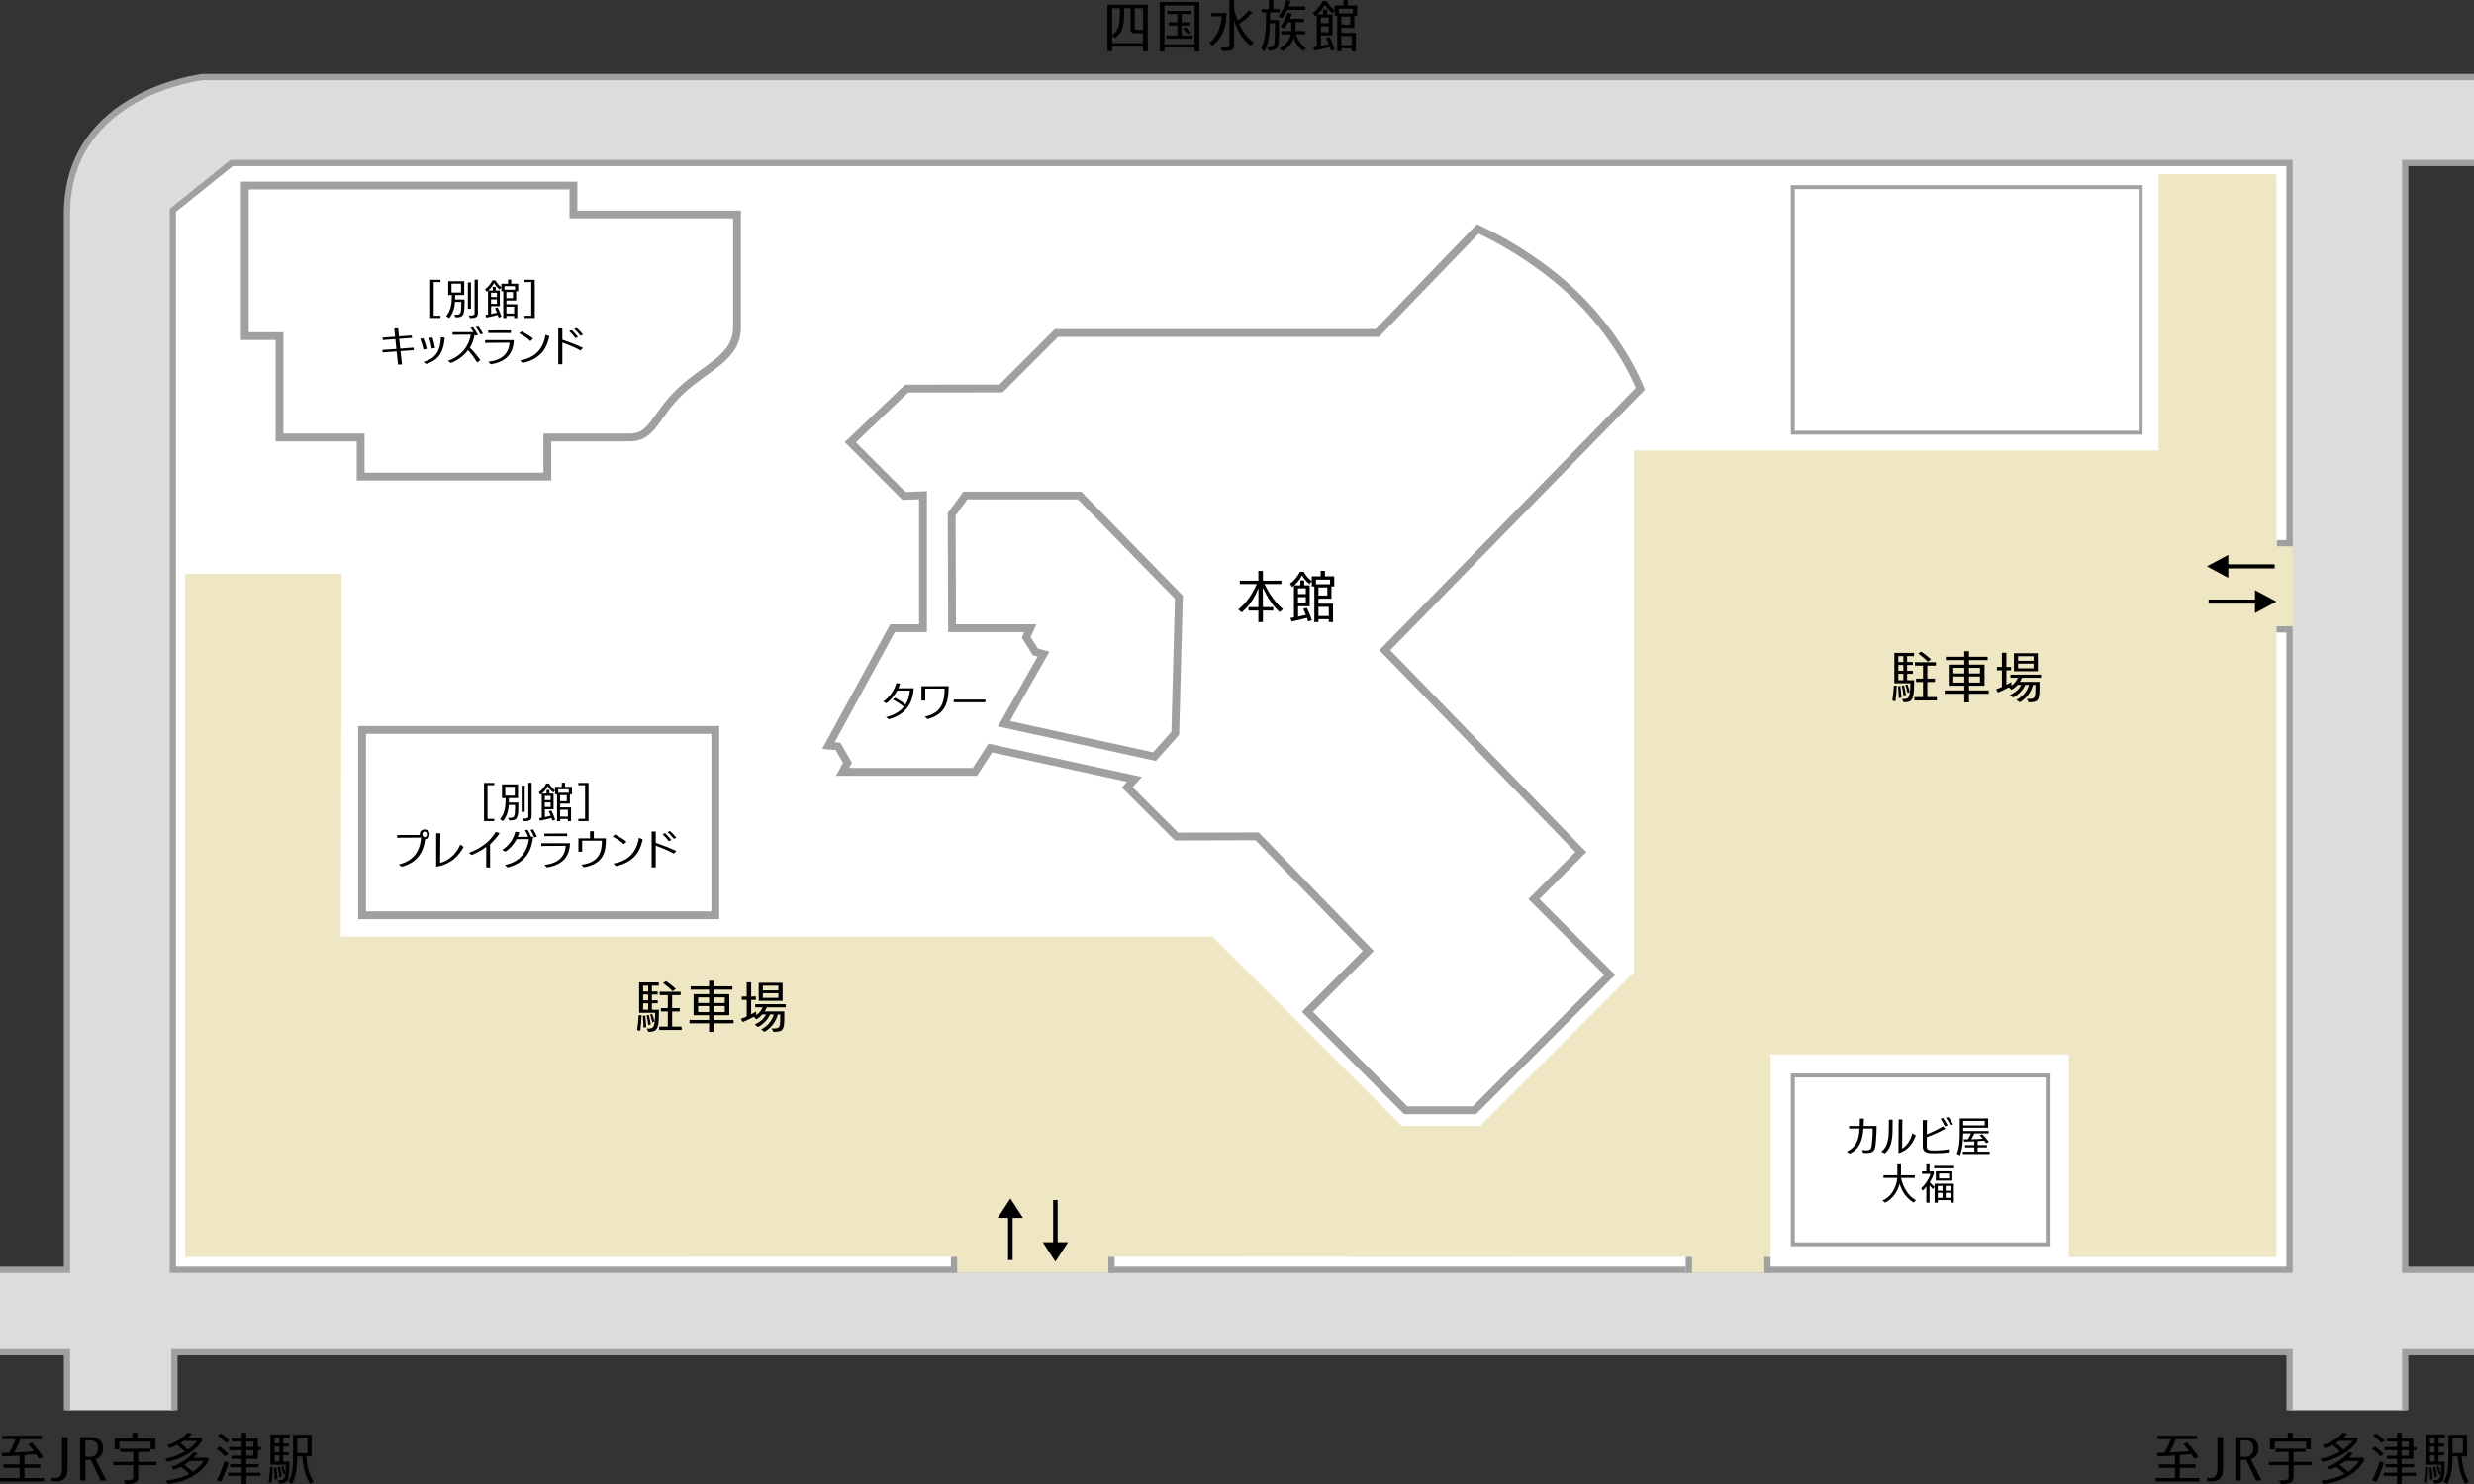<?xml version="1.0" encoding="utf-8"?>
<!-- Generator: Adobe Illustrator 16.0.0, SVG Export Plug-In . SVG Version: 6.00 Build 0)  -->
<!DOCTYPE svg PUBLIC "-//W3C//DTD SVG 1.1//EN" "http://www.w3.org/Graphics/SVG/1.1/DTD/svg11.dtd">
<svg version="1.1" id="レイヤー_1" xmlns:x="http://ns.adobe.com/Extensibility/1.0/" xmlns:i="http://ns.adobe.com/AdobeIllustrator/10.0/" xmlns:graph="http://ns.adobe.com/Graphs/1.0/"
	 xmlns="http://www.w3.org/2000/svg" xmlns:xlink="http://www.w3.org/1999/xlink" xmlns:a="http://ns.adobe.com/AdobeSVGViewerExtensions/3.0/"
	 x="0px" y="0px" width="900px" height="540px" viewBox="0 0 900 540" enable-background="new 0 0 900 540" xml:space="preserve">
<rect x="0" y="0" width="900" height="540" fill="#333333" stroke="none"/>
<g>
	<g>
		<g>
			<path fill="#DCDCDC" d="M24.352,513.184v-21.114H0v-30.008h24.352V77.822c0-44.32,49.511-49.789,49.511-49.789H900v31.284
				h-25.027v402.745H900v30.008h-25.027v21.114h-42.076v-21.114H63.44v21.114H24.352z"/>
			
				<rect x="665.09" y="393.01" fill="none" stroke="#A0A0A0" stroke-width="1.424" stroke-miterlimit="10" width="79.885" height="56.196"/>
			<polyline fill="#FFFFFF" stroke="#A0A0A0" stroke-width="2.279" stroke-linecap="square" stroke-miterlimit="10" points="
				832.896,229.913 832.896,59.316 84.286,59.316 62.875,76.518 62.875,462.062 832.896,462.062 832.896,229.021 828.322,229.021 
							"/>
			<rect x="789.975" y="197.658" fill="#EFE6C4" width="44.117" height="30.169"/>
			<g>
				<polygon fill="none" stroke="#A0A0A0" stroke-width="2.849" stroke-miterlimit="10" points="379.613,238.025 376.637,237.198 
					373.328,231.904 374.816,228.596 346.355,228.596 346.203,187.144 351.186,180.31 392.734,180.31 428.859,217.317 
					427.545,266.818 419.973,275.32 365.223,263.343 				"/>
			</g>
			<path fill="none" stroke="#A0A0A0" stroke-width="2.849" stroke-miterlimit="10" d="M497.756,346.033l-22.141,22.148
				l35.805,35.824h24.92l49.246-49.269l-27.574-27.589l17.074-17.084l-71.307-73.478l92.943-95.088c0,0-5.893-16.159-22.27-32.705
				C558.08,92.244,537.57,83.309,537.57,83.309l-36.5,37.848H384.352l-20.184,20.191l-34.354,0.051l-20.473,19.524l19.521,19.529
				l6.918-0.236v48.38h-11.082l-23.32,42.69l3.475,0.331l3.471,5.957l-1.816,3.309h48.133l5.621-8.674l52.434,11.389l-2.6,2.918
				l17.924,17.892l29.283-0.08L497.756,346.033z"/>
			
				<rect x="652.191" y="68.099" fill="none" stroke="#A0A0A0" stroke-width="1.424" stroke-miterlimit="10" width="126.541" height="89.343"/>
			
				<rect x="652.191" y="391.341" fill="none" stroke="#A0A0A0" stroke-width="1.424" stroke-miterlimit="10" width="93.068" height="61.427"/>
			<g>
				<g>
					<path d="M415.807,18.625v-1.675h-11.199v1.675h-1.713V1.754h14.625v16.892L415.807,18.625z M415.807,12.082h-2.838
						c-1.062,0-1.713-0.414-1.713-1.359V2.996h-2.305c0,6.269-0.207,8.416-3.279,10.88l-1.064-0.847v2.7h11.199V12.082z
						 M404.607,2.996v9.757c2.748-2.109,2.777-4.04,2.809-9.757H404.607z M415.807,2.996h-2.984v7.253
						c0,0.414,0.088,0.592,0.738,0.592h2.246V2.996z"/>
					<path d="M434.598,18.646v-1.339h-10.99v1.339h-1.715V0.749h14.418v17.896H434.598z M434.598,1.971h-10.99v14.132h10.99V1.971z
						 M424.287,14.092v-1.182h4.018V9.284h-3.221V8.101h3.221V5.144h-3.664V3.962h8.805v1.182h-3.574v2.957h3.189v1.183h-3.189
						v3.627h4.018v1.182H424.287z M432.293,12.496c-0.561-0.689-1.389-1.478-2.039-2.03l1.035-0.533
						c0.709,0.552,1.506,1.341,2.068,1.991L432.293,12.496z"/>
					<path d="M439.916,15.65c3.516-2.858,4.256-6.918,4.551-9.717h-3.811V4.71h5.494v1.006c0,4.139-1.447,7.903-5.023,10.978
						L439.916,15.65z M454.895,16.635c-3.248-2.562-4.902-5.892-5.938-9.303v8.83c0,2.05-0.709,2.424-4.254,2.444l-0.65-1.3h1.064
						c2.008,0,2.127-0.297,2.127-1.125V0.02h1.713v3.43c0.355,1.419,0.797,2.759,1.271,4.001c1.477-0.927,2.865-2.208,4.047-3.746
						l1.359,0.828c-1.242,1.478-3.072,3.055-4.875,4.119c1.359,3.036,3.191,5.362,5.377,6.839L454.895,16.635z"/>
					<path d="M461.014,17.167h0.473c2.305-0.04,2.305-0.434,2.305-6.878V8.476h-1.803c-0.088,3.961-0.531,7.568-2.01,10.17
						l-1.24-0.965c1.447-2.74,1.803-6.445,1.803-11.215V4.513h-1.537V3.292h2.6V0.02h1.596v3.272h2.363v1.222h-3.516v2.741h3.221
						v3.35c0,6.78-0.178,7.687-3.605,7.805L461.014,17.167z M468.311,3.626c-0.531,1.084-1.211,2.09-2.008,3.016l-1.33-0.77
						c1.564-1.517,2.512-3.823,2.895-5.813l1.566,0.197c-0.146,0.729-0.354,1.458-0.592,2.128h6.027v1.242H468.311z M473.924,18.586
						c-1.684-1.438-2.688-2.996-3.279-4.711c-0.621,1.774-1.803,3.351-4.018,4.75l-1.182-0.985c2.482-1.379,3.752-3.114,4.137-5.144
						h-3.486v-1.202h3.633v-0.138c0.029-0.907,0.029-2.208,0.029-3.115h-1.123c-0.441,0.848-0.973,1.636-1.564,2.286l-1.27-0.788
						c1.447-1.479,2.156-3.331,2.568-4.927l1.537,0.256c-0.148,0.611-0.354,1.3-0.65,1.971h5.111v1.202h-3.043
						c0,0.887,0,2.188-0.029,2.977c-0.029,0.099-0.029,0.197-0.029,0.276h3.486v1.202h-3.279c0.709,2.09,1.801,3.805,3.662,5.144
						L473.924,18.586z"/>
					<path d="M491.711,18.646v-1.064h-3.752v1.064h-1.508V5.656h-0.943V3.745L484.68,4.79c-1.152-0.867-2.127-2.089-2.719-3.174
						c-0.531,1.183-1.535,2.523-2.807,3.647h2.186V3.488h1.418v1.774h2.01v7.628h-4.225v3.784c1.033-0.217,2.01-0.434,2.836-0.649
						c-0.324-0.809-0.65-1.578-0.975-2.169l1.301-0.394c0.678,1.301,1.477,3.232,1.861,4.474l-1.359,0.493
						c-0.148-0.415-0.266-0.848-0.443-1.302c-1.566,0.434-3.723,0.927-5.555,1.282l-0.473-1.261c0.414-0.06,0.857-0.118,1.301-0.197
						V5.361l-0.65,0.532l-0.799-1.242c1.479-0.985,2.748-2.582,3.635-4.297h1.359c0.738,1.34,1.742,2.484,2.926,3.371V1.991h3.248V0
						h1.566v1.991h3.369v3.666h-1.006v4.475h-4.727v1.813h5.287v6.701H491.711z M483.35,6.367h-2.836v2.069h2.836V6.367z
						 M483.35,9.54h-2.836v2.208h2.836V9.54z M492.154,3.193h-5.111v1.675h5.111V3.193z M491.18,6.031h-3.221v2.938h3.221V6.031z
						 M491.711,13.107h-3.752v3.331h3.752V13.107z"/>
				</g>
			</g>
			<g>
				<g>
					<path d="M0.07,539.073v-1.202H7.13v-3.726H1.251v-1.241H7.13v-3.252c-2.156,0.158-4.343,0.257-6.293,0.296l-0.295-1.282
						c0.857,0,1.773-0.02,2.718-0.039c1.034-1.576,1.861-3.43,2.393-4.967H0.837v-1.223h14.359v1.223h-7.8
						c-0.591,1.656-1.388,3.409-2.275,4.908c2.541-0.1,5.141-0.276,7.179-0.474c-0.738-0.965-1.477-1.893-2.098-2.581l1.418-0.592
						c1.241,1.419,3.073,3.804,4.106,5.243l-1.536,0.689c-0.325-0.513-0.709-1.104-1.152-1.715
						c-1.271,0.158-2.688,0.276-4.136,0.394v3.371h5.761v1.241H8.903v3.726h7.12v1.202H0.07z"/>
					<path d="M18.744,537.714c0.443,0.078,0.856,0.138,1.241,0.138c1.506,0,2.6-0.77,2.6-3.449V522.99h2.009v11.55
						c0,3.528-1.92,4.573-4.195,4.573c-0.532,0-1.093-0.06-1.654-0.158V537.714z"/>
					<path d="M36.619,538.759l-3.545-7.491h-2.009v7.491h-1.921V522.99h4.078c2.924,0,4.313,1.853,4.313,4.041
						c0,0.334,0,3.094-2.777,4l3.929,7.728H36.619z M32.955,530.145c1.536,0,2.689-1.202,2.689-3.174
						c0-1.654-0.857-2.838-2.571-2.838h-2.039v6.012H32.955z"/>
					<path d="M50.269,533.18v4.199c0,2.03-0.916,2.602-4.609,2.602l-0.738-1.301h0.531c2.63,0,3.014-0.296,3.014-1.223v-4.277h-7.18
						v-1.202h7.18v-3.587H43.71v-1.202h10.932v1.202h-4.373v3.587h6.647v1.202H50.269z M54.79,527.385v-2.799H43.415v2.839h-1.743
						v-4.079h6.5v-1.992h1.802v1.992h6.559v4.039H54.79z"/>
					<path d="M60.021,530.854c2.423-0.434,4.963-1.341,7.18-2.622c-0.828-0.787-1.861-1.715-2.777-2.443
						c-0.945,0.473-1.861,0.867-2.688,1.182l-0.945-1.044c2.688-0.927,5.643-2.444,7.445-4.612l1.537,0.355
						c-0.414,0.552-0.886,1.024-1.389,1.479h5.141v1.162c-2.393,3.784-7.534,6.662-12.586,7.628L60.021,530.854z M75.857,531.623
						c-2.098,3.726-6.973,7.51-14.743,8.377l-0.827-1.202c3.132-0.335,6.116-1.124,8.627-2.484
						c-0.857-0.788-2.127-1.794-3.132-2.522c-0.798,0.395-1.595,0.749-2.452,1.064l-1.063-1.064c2.866-0.926,5.997-2.7,8.066-5.381
						l1.536,0.414c-0.443,0.592-0.946,1.124-1.448,1.636h5.437V531.623z M66.904,524.33c-0.414,0.296-0.856,0.553-1.27,0.809
						c0.856,0.67,1.92,1.557,2.748,2.346c1.33-0.906,2.482-1.971,3.338-3.154H66.904z M69.061,531.643
						c-0.62,0.533-1.33,1.006-2.039,1.439c1.034,0.729,2.187,1.616,3.132,2.503c1.566-1.045,2.925-2.346,3.959-3.942H69.061z"/>
					<path d="M81.885,529.986c-0.886-0.984-2.097-2.088-3.073-2.778l1.182-0.827c1.063,0.808,2.186,1.773,3.073,2.699
						L81.885,529.986z M78.843,538.6c1.063-1.812,2.157-4.69,2.836-6.897l1.447,0.63c-0.709,2.268-1.684,4.929-2.748,6.898
						L78.843,538.6z M82.21,525.079c-0.768-0.887-2.009-2.011-2.984-2.72l1.211-0.789c1.004,0.75,2.274,1.834,3.043,2.662
						L82.21,525.079z M89.596,537.103v2.878h-1.684v-2.878h-4.845v-1.183h4.845v-1.971h-4.195v-1.164h4.195v-1.911H84.19v-1.144
						h3.723v-2.011h-4.55v-1.162h4.55v-2.011h-3.634v-1.162h3.634v-2.031h1.684v2.031h4.226v3.173h1.122v1.162h-1.122v3.154h-4.226
						v1.911h4.491v1.164h-4.491v1.971h5.171v1.183H89.596z M92.167,524.547h-2.57v2.011h2.57V524.547z M92.167,527.72h-2.57v2.011
						h2.57V527.72z"/>
					<path d="M97.693,539.33c0.266-1.538,0.444-3.844,0.532-5.459l1.035,0.038c-0.03,1.636-0.177,3.962-0.414,5.657L97.693,539.33z
						 M100.973,538.62h0.384c1.685,0,2.246-0.217,2.453-2.425l-0.768,0.336c-0.207-0.986-0.502-2.148-0.798-2.898l0.768-0.217
						c0.325,0.887,0.591,1.952,0.798,2.74c0.088-0.769,0.118-1.793,0.147-3.134h-5.555v-11.058h6.973v1.184h-2.363v2.129h2.039
						v1.084h-2.039v2.128h1.979v1.084h-1.979v2.325h2.245v1.912c-0.029,5.4-0.827,5.953-3.664,6.012L100.973,538.62z
						 M99.939,538.423c-0.029-1.36-0.118-2.996-0.266-4.277l0.856-0.118c0.207,1.321,0.354,3.017,0.414,4.198L99.939,538.423z
						 M101.653,523.148H99.88v2.129h1.773V523.148z M101.653,526.361H99.88v2.128h1.773V526.361z M101.653,529.573H99.88v2.325
						h1.773V529.573z M101.623,537.517c-0.119-1.123-0.354-2.543-0.62-3.528l0.797-0.197c0.236,0.888,0.591,2.444,0.739,3.47
						L101.623,537.517z M112.791,539.98c-1.772-2.779-2.541-6.484-2.836-9.994h-1.861v0.414c0,2.779-0.148,6.644-1.92,9.58
						l-1.3-0.848c1.685-2.563,1.743-6.328,1.743-9.501v-7.529h6.766v7.884h-1.979c0.266,3.214,0.945,6.564,2.659,9.107
						L112.791,539.98z M111.875,523.325h-3.752v5.439h3.752V523.325z"/>
				</g>
			</g>
			<g>
				<g>
					<path d="M784.16,539.073v-1.202h7.062v-3.726h-5.879v-1.241h5.879v-3.252c-2.158,0.158-4.344,0.257-6.293,0.296l-0.295-1.282
						c0.855,0,1.771-0.02,2.717-0.039c1.035-1.576,1.861-3.43,2.395-4.967h-4.816v-1.223h14.357v1.223h-7.799
						c-0.592,1.656-1.389,3.409-2.275,4.908c2.541-0.1,5.141-0.276,7.18-0.474c-0.738-0.965-1.477-1.893-2.098-2.581l1.418-0.592
						c1.242,1.419,3.072,3.804,4.107,5.243l-1.537,0.689c-0.324-0.513-0.709-1.104-1.152-1.715c-1.27,0.158-2.688,0.276-4.137,0.394
						v3.371h5.762v1.241h-5.762v3.726h7.121v1.202H784.16z"/>
					<path d="M802.834,537.714c0.445,0.078,0.859,0.138,1.242,0.138c1.508,0,2.6-0.77,2.6-3.449V522.99h2.01v11.55
						c0,3.528-1.92,4.573-4.195,4.573c-0.531,0-1.094-0.06-1.656-0.158V537.714z"/>
					<path d="M820.711,538.759l-3.547-7.491h-2.01v7.491h-1.92V522.99h4.078c2.924,0,4.312,1.853,4.312,4.041
						c0,0.334,0,3.094-2.777,4l3.932,7.728H820.711z M817.047,530.145c1.535,0,2.688-1.202,2.688-3.174
						c0-1.654-0.855-2.838-2.57-2.838h-2.039v6.012H817.047z"/>
					<path d="M834.361,533.18v4.199c0,2.03-0.916,2.602-4.609,2.602l-0.738-1.301h0.531c2.629,0,3.014-0.296,3.014-1.223v-4.277
						h-7.18v-1.202h7.18v-3.587h-4.756v-1.202h10.93v1.202h-4.371v3.587h6.648v1.202H834.361z M838.881,527.385v-2.799h-11.373
						v2.839h-1.744v-4.079h6.5v-1.992h1.803v1.992h6.559v4.039H838.881z"/>
					<path d="M844.111,530.854c2.422-0.434,4.965-1.341,7.18-2.622c-0.826-0.787-1.861-1.715-2.777-2.443
						c-0.945,0.473-1.861,0.867-2.688,1.182l-0.947-1.044c2.689-0.927,5.645-2.444,7.447-4.612l1.535,0.355
						c-0.414,0.552-0.887,1.024-1.389,1.479h5.141v1.162c-2.393,3.784-7.533,6.662-12.586,7.628L844.111,530.854z M859.947,531.623
						c-2.098,3.726-6.973,7.51-14.742,8.377l-0.828-1.202c3.133-0.335,6.117-1.124,8.627-2.484
						c-0.855-0.788-2.127-1.794-3.131-2.522c-0.797,0.395-1.596,0.749-2.453,1.064l-1.062-1.064c2.865-0.926,5.998-2.7,8.064-5.381
						l1.537,0.414c-0.443,0.592-0.945,1.124-1.447,1.636h5.436V531.623z M850.996,524.33c-0.414,0.296-0.857,0.553-1.271,0.809
						c0.857,0.67,1.92,1.557,2.748,2.346c1.33-0.906,2.48-1.971,3.338-3.154H850.996z M853.152,531.643
						c-0.621,0.533-1.33,1.006-2.039,1.439c1.035,0.729,2.186,1.616,3.133,2.503c1.564-1.045,2.924-2.346,3.957-3.942H853.152z"/>
					<path d="M865.977,529.986c-0.887-0.984-2.098-2.088-3.072-2.778l1.182-0.827c1.062,0.808,2.186,1.773,3.072,2.699
						L865.977,529.986z M862.934,538.6c1.064-1.812,2.156-4.69,2.836-6.897l1.447,0.63c-0.709,2.268-1.684,4.929-2.746,6.898
						L862.934,538.6z M866.301,525.079c-0.768-0.887-2.008-2.011-2.984-2.72l1.213-0.789c1.004,0.75,2.273,1.834,3.043,2.662
						L866.301,525.079z M873.688,537.103v2.878h-1.684v-2.878h-4.846v-1.183h4.846v-1.971h-4.195v-1.164h4.195v-1.911h-3.723v-1.144
						h3.723v-2.011h-4.551v-1.162h4.551v-2.011h-3.635v-1.162h3.635v-2.031h1.684v2.031h4.225v3.173h1.123v1.162h-1.123v3.154
						h-4.225v1.911h4.49v1.164h-4.49v1.971h5.17v1.183H873.688z M876.258,524.547h-2.57v2.011h2.57V524.547z M876.258,527.72h-2.57
						v2.011h2.57V527.72z"/>
					<path d="M881.783,539.33c0.268-1.538,0.443-3.844,0.533-5.459l1.033,0.038c-0.029,1.636-0.178,3.962-0.414,5.657
						L881.783,539.33z M885.062,538.62h0.385c1.684,0,2.246-0.217,2.451-2.425l-0.768,0.336c-0.207-0.986-0.502-2.148-0.799-2.898
						l0.77-0.217c0.326,0.887,0.592,1.952,0.797,2.74c0.09-0.769,0.119-1.793,0.148-3.134h-5.555v-11.058h6.973v1.184h-2.363v2.129
						h2.039v1.084h-2.039v2.128h1.98v1.084h-1.98v2.325h2.246v1.912c-0.029,5.4-0.828,5.953-3.664,6.012L885.062,538.62z
						 M884.029,538.423c-0.029-1.36-0.117-2.996-0.266-4.277l0.855-0.118c0.207,1.321,0.355,3.017,0.414,4.198L884.029,538.423z
						 M885.742,523.148h-1.771v2.129h1.771V523.148z M885.742,526.361h-1.771v2.128h1.771V526.361z M885.742,529.573h-1.771v2.325
						h1.771V529.573z M885.713,537.517c-0.117-1.123-0.354-2.543-0.621-3.528l0.799-0.197c0.236,0.888,0.59,2.444,0.738,3.47
						L885.713,537.517z M896.881,539.98c-1.773-2.779-2.541-6.484-2.836-9.994h-1.861v0.414c0,2.779-0.148,6.644-1.92,9.58
						l-1.301-0.848c1.684-2.563,1.744-6.328,1.744-9.501v-7.529h6.766v7.884h-1.98c0.266,3.214,0.945,6.564,2.658,9.107
						L896.881,539.98z M895.965,523.325h-3.752v5.439h3.752V523.325z"/>
				</g>
			</g>
			<g>
				<path fill="none" stroke="#A0A0A0" stroke-width="2.849" stroke-miterlimit="10" d="M208.602,67.511H89.057v54.792h12.641
					v36.879h29.489v14.226h67.936v-14.226c0,0,21.59,0,30.017,0c8.425,0,8.952-7.901,18.432-16.859
					c9.479-8.954,20.541-12.116,20.541-23.18V78.048h-59.51V67.511z"/>
				
					<rect x="131.714" y="265.609" fill="none" stroke="#A0A0A0" stroke-width="2.849" stroke-miterlimit="10" width="128.497" height="67.436"/>
			</g>
			<g>
				<path fill="none" stroke="#A0A0A0" stroke-width="2.279" stroke-miterlimit="10" d="M900,28.033H73.862
					c0,0-49.511,5.469-49.511,49.789v384.24H0"/>
				<polyline fill="none" stroke="#A0A0A0" stroke-width="2.279" stroke-miterlimit="10" points="832.896,513.184 832.896,492.069 
					63.44,492.069 63.44,513.184 				"/>
				<polyline fill="none" stroke="#A0A0A0" stroke-width="2.279" stroke-miterlimit="10" points="900,59.316 874.973,59.316 
					874.973,462.062 900,462.062 				"/>
				<polyline fill="none" stroke="#A0A0A0" stroke-width="2.279" stroke-miterlimit="10" points="900,492.069 874.973,492.069 
					874.973,513.184 				"/>
				<polyline fill="none" stroke="#A0A0A0" stroke-width="2.279" stroke-miterlimit="10" points="0,492.069 24.352,492.069 
					24.352,513.184 				"/>
			</g>
			<g>
				<path d="M465.486,222.723c-2.807-2.682-4.225-5.066-6.115-8.87l0.061,7.076h3.752v1.242h-3.752v4.198h-1.656v-4.198h-3.604
					v-1.242h3.604l0.031-6.859c-1.537,3.706-3.279,6.308-6.059,8.751l-1.299-1.025c2.836-2.286,4.963-5.302,6.736-9.264h-6.174
					v-1.241h6.764v-3.547h1.656v3.547h6.734v1.241h-6.174c1.979,4.001,4.225,7.017,6.736,9.146L465.486,222.723z"/>
				<path d="M483.393,226.368v-1.064h-3.752v1.064h-1.506v-12.989h-0.945v-1.911l-0.828,1.044c-1.152-0.867-2.127-2.09-2.719-3.174
					c-0.531,1.183-1.535,2.523-2.807,3.646h2.188v-1.774h1.418v1.774h2.01v7.628h-4.227v3.784c1.035-0.217,2.01-0.434,2.838-0.65
					c-0.326-0.809-0.65-1.577-0.977-2.168l1.301-0.394c0.68,1.301,1.477,3.232,1.861,4.475l-1.359,0.493
					c-0.148-0.415-0.266-0.848-0.443-1.302c-1.566,0.435-3.723,0.927-5.553,1.282l-0.475-1.262c0.414-0.059,0.857-0.118,1.301-0.197
					v-11.589l-0.65,0.532l-0.797-1.242c1.477-0.984,2.746-2.582,3.633-4.296h1.359c0.738,1.34,1.742,2.483,2.926,3.371v-1.734h3.25
					v-1.991h1.564v1.991h3.369v3.666h-1.006v4.474h-4.727v1.813h5.289v6.701H483.393z M475.033,214.089h-2.838v2.069h2.838V214.089z
					 M475.033,217.263h-2.838v2.208h2.838V217.263z M483.836,210.916h-5.111v1.675h5.111V210.916z M482.861,213.754h-3.221v2.937
					h3.221V213.754z M483.393,220.83h-3.752v3.332h3.752V220.83z"/>
			</g>
			<g>
				<path d="M322.307,260.928c2.725-0.576,5.184-2.055,6.49-3.741c-1.107-1.049-2.812-1.98-4.01-2.632l0.842-0.65
					c0.887,0.474,2.592,1.449,3.789,2.439c0.842-1.256,1.463-3.223,1.572-5.071h-4.586c-0.953,1.7-2.348,3.489-3.986,4.613
					l-1.131-0.621c2.504-1.567,4.232-4.51,4.764-6.683l1.395,0.162c-0.199,0.547-0.377,1.124-0.664,1.686h5.648
					c-0.354,4.348-1.859,9.271-9.082,11.297L322.307,260.928z"/>
				<path d="M336.443,260.766c6.248-1.242,7.178-5.708,7.201-10.218l-7.045,0.015v4.362h-1.396l0.021-5.234l9.881-0.015
					c0,6.446-1.461,10.291-7.688,11.991L336.443,260.766z"/>
				<path d="M346.949,255.546v-0.977h11.52v0.977H346.949z"/>
			</g>
			<g>
				<path d="M156.512,115.707v-13.899h3.723v0.828h-2.46v12.243h2.46v0.828H156.512z"/>
				<path d="M165.245,114.538l0.753-0.015c1.485,0,1.772-0.458,1.795-3.386v-1.286h-2.282c-0.155,2.04-0.62,4.096-2.083,5.87
					l-1.108-0.695c1.684-1.98,2.038-4.48,2.061-7.245v-0.429h-1.329v-5.027h5.826v5.027h-3.323v1.597h3.434v1.863
					c-0.022,4.214-0.731,4.657-3.256,4.657L165.245,114.538z M167.704,103.213h-3.456v3.237h3.456V103.213z M170.208,112.335v-9.566
					h1.108v9.566H170.208z M170.518,114.805l0.687-0.015c1.219-0.015,1.439-0.222,1.439-0.858v-12.169h1.196v12.185
					c0,1.552-0.908,1.774-2.857,1.789L170.518,114.805z"/>
				<path d="M187.025,115.736v-0.799h-2.813v0.799h-1.129v-9.745h-0.709v-1.434l-0.62,0.784c-0.865-0.651-1.596-1.568-2.038-2.381
					c-0.399,0.887-1.152,1.892-2.104,2.736h1.639v-1.331h1.063v1.331h1.507v5.722h-3.168v2.839c0.775-0.163,1.506-0.326,2.126-0.488
					c-0.243-0.605-0.486-1.183-0.731-1.626l0.976-0.296c0.509,0.976,1.108,2.424,1.395,3.356l-1.019,0.369
					c-0.111-0.311-0.2-0.636-0.333-0.976c-1.174,0.325-2.792,0.695-4.166,0.961l-0.354-0.946c0.31-0.044,0.643-0.089,0.975-0.148
					v-8.695l-0.487,0.4l-0.599-0.932c1.108-0.739,2.061-1.937,2.725-3.223h1.02c0.554,1.005,1.307,1.862,2.193,2.528v-1.301h2.438
					v-1.494h1.173v1.494h2.526v2.75h-0.753v3.356h-3.545v1.361h3.966v5.027H187.025z M180.756,106.524h-2.127v1.553h2.127V106.524z
					 M180.756,108.905h-2.127v1.656h2.127V108.905z M187.358,104.144h-3.833v1.257h3.833V104.144z M186.627,106.273h-2.415v2.203
					h2.415V106.273z M187.025,111.582h-2.813v2.498h2.813V111.582z"/>
				<path d="M190.817,115.707v-0.828h2.46v-12.243h-2.46v-0.828h3.722v13.899H190.817z"/>
				<path d="M144.79,132.684l-0.51-4.82l-5.051,0.385l-0.155-0.917l5.118-0.354l-0.377-3.579l-4.52,0.34l-0.155-0.902l4.586-0.325
					l-0.31-2.986l1.418-0.075l0.31,2.958l4.63-0.355l0.133,0.903l-4.696,0.34l0.399,3.579l4.829-0.384l0.133,0.916l-4.875,0.355
					l0.554,4.85L144.79,132.684z"/>
				<path d="M154.099,127.214c-0.266-1.214-0.82-2.958-1.241-3.934l1.174-0.207c0.399,0.917,0.953,2.676,1.218,3.858
					L154.099,127.214z M154.077,131.708c4.254-1.213,6.137-3.845,6.314-9.005l1.395,0.133c-0.398,4.732-1.706,8.044-6.757,9.626
					L154.077,131.708z M157.045,126.843c-0.132-1.138-0.576-2.942-0.908-3.889l1.196-0.148c0.333,0.961,0.753,2.662,0.93,3.829
					L157.045,126.843z"/>
				<path d="M173.532,131.9c-1.064-1.863-2.327-3.445-3.278-4.466c-1.839,2.47-4.32,3.948-6.314,4.672l-0.953-0.828
					c5.207-1.745,7.753-5.884,8.264-9.507l-6.625,0.059v-0.961l7.599-0.014c-0.354-0.578-0.731-1.139-1.085-1.568l0.93-0.222
					c0.532,0.636,1.418,1.997,1.816,2.795l-0.953,0.31l-0.243-0.488c-0.398,2.041-0.909,3.475-1.751,4.851
					c1.086,1.02,2.726,2.942,3.812,4.554L173.532,131.9z M174.794,121.683c-0.398-0.769-1.129-1.951-1.706-2.661l0.908-0.236
					c0.532,0.65,1.307,1.804,1.707,2.587L174.794,121.683z"/>
				<path d="M177.611,131.634c5.206-0.546,7.466-3.135,7.776-6.935c-2.371,0.015-8.861,0.074-8.928,0.074v-1.005h10.457
					c-0.199,5.234-2.991,7.866-8.375,8.812L177.611,131.634z M177.588,121.18v-0.946l8.287-0.016v0.961H177.588z"/>
				<path d="M192.945,124.139c-1.041-1.125-2.902-2.189-4.076-2.84l0.93-0.71c0.997,0.518,3.035,1.626,4.143,2.632L192.945,124.139z
					 M189.202,131.161c5.782-1.035,8.441-4.436,9.26-9.345l1.396,0.518c-0.731,3.09-2.039,8.044-9.749,9.759L189.202,131.161z"/>
				<path d="M203.095,132.551v-13.057h1.484v4.125c1.617,0.533,5.517,1.996,7.488,2.973l-0.863,0.946
					c-2.282-1.257-4.896-2.248-6.625-2.898v7.925L203.095,132.551z M209.365,123.043c-0.554-0.769-1.595-1.937-2.282-2.543
					l0.864-0.398c0.753,0.635,1.728,1.744,2.327,2.483L209.365,123.043z M211.204,122.186c-0.576-0.754-1.551-1.833-2.327-2.484
					l0.842-0.385c0.731,0.562,1.751,1.627,2.348,2.395L211.204,122.186z"/>
			</g>
			<g>
				<path d="M677.365,418.447c0.576,0.088,1.107,0.118,1.705,0.118c0.908,0,1.529-0.177,1.75-1.36
					c0.244-1.287,0.443-4.613,0.443-6.565h-3.367c-0.332,4.421-1.484,7.438-4.984,9.153l-1.107-0.754
					c3.344-1.479,4.496-4.333,4.674-8.399h-3.811v-0.901h3.877c0.045-0.844,0.045-1.744,0.045-2.707l1.461,0.016
					c-0.021,0.961-0.043,1.862-0.088,2.691h4.719c0,2.632-0.266,6.461-0.51,7.704c-0.377,1.862-1.705,2.099-3.234,2.099
					c-0.422,0-0.842-0.029-1.129-0.044L677.365,418.447z"/>
				<path d="M684.348,419.039c2.703-1.923,2.791-5.324,2.791-9.729c0-0.666,0-1.287,0-1.894l1.373,0.016v1.138
					c0,5.354-0.088,8.813-2.879,11.119L684.348,419.039z M690.705,407.328l1.352,0.015c0,1.168-0.066,8.251-0.111,10.587
					c1.707-0.873,3.102-3.179,3.744-5.53l1.24,0.71c-0.842,2.588-2.9,5.678-6.291,6.477L690.705,407.328z"/>
				<path d="M708.898,419.334c-1.176,0.163-2.814,0.296-5.23,0.296c-2.68,0-4.186-0.28-4.186-2.499v-9.537h1.506
					c0,0.621-0.021,3.046-0.045,5.16c2.172-0.842,4.387-1.98,5.895-2.912l0.885,0.872c-2.193,1.242-4.852,2.381-6.779,3.046
					c0,1.494-0.021,3.002-0.021,3.282c0,1.347,0.576,1.612,2.658,1.612c0.799,0,3.146-0.074,5.428-0.459L708.898,419.334z
					 M707.502,409.842c-0.355-0.828-1.062-2.1-1.574-2.795l0.953-0.236c0.555,0.725,1.24,1.922,1.641,2.721L707.502,409.842z
					 M709.539,409.442c-0.375-0.799-1.086-1.997-1.66-2.735l0.951-0.251c0.555,0.665,1.285,1.847,1.662,2.675L709.539,409.442z"/>
				<path d="M714.041,419.926v-0.857h4.186V417.5h-3.367v-0.842h3.367v-1.36c-1.24,0.059-2.48,0.103-3.633,0.118l-0.244-0.857h1.506
					c0.467-0.636,0.865-1.42,1.176-2.145h-2.859c-0.043,3.046-0.287,5.781-1.195,8.014l-1.107-0.665
					c1.02-2.336,1.062-5.309,1.062-8.679v-4.126h10.324v3.401h-9.084v1.197h9.283v0.857h-5.205c-0.311,0.695-0.73,1.538-1.131,2.13
					c1.529-0.029,2.99-0.104,4.188-0.208c-0.377-0.458-0.775-0.887-1.129-1.256l0.973-0.355c0.82,0.828,1.795,1.952,2.395,2.78
					l-1.02,0.473c-0.178-0.296-0.422-0.621-0.664-0.946c-0.775,0.089-1.596,0.148-2.438,0.207v1.42h3.41v0.842h-3.41v1.568h4.363
					v0.857H714.041z M722.016,407.845h-7.844v1.671h7.844V407.845z"/>
				<path d="M696.09,437.583c-2.791-1.76-4.254-4.185-5.053-6.831c-0.709,2.75-2.326,5.456-5.316,6.891l-0.908-0.813
					c3.633-1.479,5.141-5.382,5.383-8.206h-5.006v-0.977h5.029v-3.978h1.328v3.978h5.029v0.977h-5.029
					c0.732,3.179,2.438,6.49,5.451,8.132L696.09,437.583z"/>
				<path d="M700.768,437.643v-5.871c-0.422,0.607-0.82,1.065-1.285,1.494l-0.621-0.872c1.572-1.346,3.08-3.771,3.389-5.234h-3.057
					v-0.917h1.574v-2.573h1.174v2.573h1.551v0.827c-0.332,1.095-0.865,2.189-1.484,3.12c0.576,0.68,1.195,1.242,1.771,1.687
					l-0.619,0.812c-0.443-0.429-0.844-0.872-1.219-1.315v6.27H700.768z M703.58,425.118v-0.901h7.311v0.901H703.58z
					 M709.584,437.643v-0.932h-4.631v0.932h-1.174v-6.906h7.002v6.906H709.584z M704.223,429.599v-3.386h6.025v3.386H704.223z
					 M706.66,431.535h-1.729v1.76h1.729V431.535z M706.66,434.049h-1.729v1.818h1.729V434.049z M709.074,426.996h-3.678v1.805h3.678
					V426.996z M709.605,431.535h-1.793v1.76h1.793V431.535z M709.605,434.049h-1.793v1.818h1.793V434.049z"/>
			</g>
			<g>
				<path d="M176.076,298.778V284.88h3.723v0.828h-2.46v12.243h2.46v0.827H176.076z"/>
				<path d="M184.809,297.61l0.753-0.015c1.485,0,1.772-0.459,1.794-3.385v-1.287h-2.282c-0.155,2.04-0.62,4.095-2.082,5.87
					l-1.108-0.695c1.684-1.981,2.038-4.48,2.061-7.246v-0.428h-1.33v-5.028h5.827v5.028h-3.323v1.597h3.434v1.863
					c-0.022,4.214-0.731,4.657-3.257,4.657L184.809,297.61z M187.268,286.285h-3.456v3.237h3.456V286.285z M189.772,295.408v-9.567
					h1.108v9.567H189.772z M190.082,297.877l0.687-0.016c1.219-0.014,1.439-0.221,1.439-0.857v-12.169h1.196v12.184
					c0,1.553-0.907,1.775-2.857,1.79L190.082,297.877z"/>
				<path d="M206.589,298.809v-0.799h-2.813v0.799h-1.129v-9.745h-0.709v-1.434l-0.621,0.784c-0.864-0.651-1.595-1.568-2.038-2.382
					c-0.399,0.888-1.152,1.894-2.105,2.736h1.64v-1.331h1.062v1.331h1.507v5.723h-3.168v2.839c0.775-0.163,1.506-0.326,2.126-0.488
					c-0.243-0.605-0.487-1.183-0.731-1.627l0.975-0.295c0.509,0.976,1.108,2.424,1.396,3.356l-1.019,0.369
					c-0.111-0.311-0.2-0.636-0.333-0.976c-1.175,0.325-2.792,0.695-4.166,0.961l-0.354-0.946c0.31-0.044,0.643-0.089,0.974-0.147
					v-8.694l-0.487,0.399L196,288.311c1.108-0.74,2.061-1.938,2.725-3.225h1.02c0.554,1.006,1.307,1.863,2.193,2.529v-1.302h2.437
					v-1.493h1.174v1.493h2.525v2.75h-0.752v3.356h-3.545v1.361h3.966v5.027H206.589z M200.32,289.597h-2.127v1.552h2.127V289.597z
					 M200.32,291.978h-2.127v1.655h2.127V291.978z M206.922,287.216h-3.833v1.257h3.833V287.216z M206.191,289.345h-2.415v2.203
					h2.415V289.345z M206.589,294.652h-2.813v2.5h2.813V294.652z"/>
				<path d="M210.381,298.778v-0.827h2.46v-12.243h-2.46v-0.828h3.722v13.898H210.381z"/>
				<path d="M145.031,314.588c5.738-1.479,7.71-5.027,8.153-9.715c-0.044-0.029-0.066-0.06-0.088-0.089
					c-2.969,0.045-8.641,0.06-8.641,0.06v-0.991l8.241-0.015v-0.251c0-1.035,0.687-1.745,1.795-1.745s1.795,0.71,1.795,1.745
					c0,1.006-0.599,1.671-1.618,1.745c-0.709,5.471-3.412,8.665-8.552,10.055L145.031,314.588z M155.311,303.587
					c0-0.606-0.288-0.99-0.82-0.99s-0.82,0.384-0.82,0.99c0,0.592,0.288,1.006,0.82,1.006S155.311,304.179,155.311,303.587z"/>
				<path d="M158.682,303.202l1.529,0.015c-0.045,1.213-0.089,8.532-0.111,10.78c3.456-0.888,6.026-3.593,7.355-6.698l1.196,0.872
					c-1.374,2.661-4.343,6.373-9.969,7.2V303.202z"/>
				<path d="M176.873,315.652l0.021-7.496c-1.793,1.375-3.566,2.248-5.36,2.986l-0.931-0.857c4.099-1.375,7.755-4.141,9.726-7.57
					l1.418,0.473c-1.085,1.642-2.327,2.957-3.479,4.096c0,0.252,0.022,7.66,0.022,8.384L176.873,315.652z"/>
				<path d="M183.678,314.735c5.761-1.108,8.131-5.101,8.751-9.374h-4.498c-0.908,1.7-2.304,3.401-4.099,4.555l-1.129-0.681
					c2.658-1.553,4.298-4.451,4.763-6.581l1.462,0.208c-0.155,0.532-0.398,1.108-0.62,1.656c0.178,0,2.238-0.029,3.855-0.029
					c-0.31-0.784-0.753-1.745-1.174-2.381l0.93-0.178c0.421,0.681,0.975,1.73,1.286,2.544h0.797
					c-0.62,3.873-1.75,9.241-9.349,11.163L183.678,314.735z M194.312,304.711c-0.288-0.813-0.842-1.952-1.33-2.735l0.953-0.178
					c0.487,0.725,1.085,1.849,1.374,2.677L194.312,304.711z"/>
				<path d="M198.06,314.707c5.207-0.548,7.466-3.135,7.776-6.936c-2.371,0.015-8.862,0.074-8.928,0.074v-1.006h10.457
					c-0.199,5.234-2.991,7.867-8.375,8.812L198.06,314.707z M198.037,304.252v-0.945l8.286-0.015v0.96H198.037z"/>
				<path d="M211.51,314.662c6.558-0.872,7.443-4.717,7.443-8.754h-7.178v4.022l-1.352,0.015v-4.895l4.209,0.016v-2.589h1.396v2.589
					h4.386c0,4.258-0.333,9.182-8.042,10.512L211.51,314.662z"/>
				<path d="M226.91,307.211c-1.041-1.125-2.902-2.19-4.076-2.84l0.93-0.71c0.997,0.518,3.035,1.626,4.143,2.632L226.91,307.211z
					 M223.167,314.232c5.781-1.035,8.44-4.435,9.26-9.344l1.396,0.518c-0.731,3.09-2.039,8.043-9.749,9.759L223.167,314.232z"/>
				<path d="M237.06,315.623v-13.057h1.484v4.126c1.617,0.533,5.517,1.995,7.487,2.973l-0.863,0.946
					c-2.282-1.258-4.896-2.248-6.624-2.898v7.925L237.06,315.623z M243.33,306.115c-0.555-0.769-1.596-1.937-2.282-2.543
					l0.864-0.399c0.754,0.636,1.729,1.744,2.326,2.484L243.33,306.115z M245.168,305.258c-0.576-0.754-1.552-1.833-2.326-2.484
					l0.842-0.384c0.73,0.562,1.75,1.626,2.348,2.395L245.168,305.258z"/>
			</g>
		</g>
		<polygon fill="#EFE6C4" points="785.309,63.39 785.309,163.912 594.4,163.912 594.4,353.785 538.539,409.673 509.861,409.673 
			441.035,340.812 123.972,340.812 124.306,208.792 67.355,208.792 67.355,457.4 490.934,457.299 490.826,457.407 644.111,457.4 
			644.111,383.654 752.627,383.654 752.627,457.407 828.164,457.407 828.164,63.39 		"/>
		<g>
			<path d="M688.395,254.934c0.266-1.538,0.502-3.843,0.561-5.46l1.064,0.04c-0.061,1.636-0.236,3.962-0.473,5.657L688.395,254.934z
				 M691.91,254.362h0.295c2.158,0,2.629-0.178,2.748-5.736h-5.82v-11.057h7.15v1.183h-2.512v2.128h2.098v1.084h-2.098v2.129h2.127
				v1.084h-2.127v2.326l2.541,0.02v1.577c-0.029,5.696-0.828,6.406-3.781,6.465L691.91,254.362z M690.729,254.027
				c-0.029-1.36-0.119-2.996-0.266-4.277l0.855-0.118c0.207,1.32,0.326,3.015,0.414,4.198L690.729,254.027z M692.412,238.752h-1.832
				v2.128h1.832V238.752z M692.412,241.964h-1.832v2.129h1.832V241.964z M692.412,245.177h-1.832v2.326h1.832V245.177z
				 M692.441,253.12c-0.088-1.123-0.324-2.542-0.621-3.528l0.799-0.197c0.266,0.887,0.621,2.445,0.738,3.469L692.441,253.12z
				 M693.92,252.135c-0.207-0.986-0.504-2.148-0.799-2.897l0.768-0.217c0.326,0.887,0.65,1.991,0.828,2.779L693.92,252.135z
				 M696.43,254.875v-1.222h3.133v-5.5h-2.541v-1.221h2.541v-4.73h-2.955v-1.242h7.623v1.242h-3.102v4.73h2.775v1.221h-2.775v5.5
				h3.457v1.222H696.43z M701.305,240.762c-0.916-0.946-2.422-2.227-3.484-2.976l1.092-0.689c1.123,0.749,2.6,1.912,3.545,2.838
				L701.305,240.762z"/>
			<path d="M716.287,252.45v3.134h-1.715v-3.134h-7.119v-1.223h7.119v-1.714h-5.643v-7.667h5.643v-1.656h-6.705v-1.202h6.705v-2.03
				h1.715v2.03h6.766v1.202h-6.766v1.656h5.643v7.667h-5.643v1.714h7.178v1.223H716.287z M714.572,243.009h-3.988v2.05h3.988
				V243.009z M714.572,246.163h-3.988v2.207h3.988V246.163z M720.275,243.009h-3.988v2.05h3.988V243.009z M720.275,246.163h-3.988
				v2.207h3.988V246.163z"/>
			<path d="M737.322,254.343c2.719,0,3.072-0.021,3.102-3.194c0-0.058,0-1.853,0.029-1.931h-0.885
				c-0.621,2.444-2.098,4.632-4.787,6.347l-1.27-0.868c2.689-1.458,3.988-3.39,4.609-5.479h-1.359
				c-0.828,1.754-2.127,3.331-4.373,4.592l-1.211-0.926c2.334-1.044,3.428-2.366,4.135-3.666h-1.357
				c-0.621,0.709-1.359,1.321-2.217,1.793l-0.916-0.926c-1.24,0.69-2.688,1.38-4.047,1.912l-0.621-1.203
				c0.621-0.217,1.359-0.493,2.098-0.828v-6.051h-1.803v-1.223h1.803v-5.164h1.625v5.164l1.715-0.02v1.242h-1.715v5.282
				c0.621-0.315,1.213-0.65,1.773-1.005l0.088,1.281c1.182-0.788,1.832-1.793,2.305-2.838h-2.688v-1.143h11.107v1.143h-6.883
				c-0.238,0.493-0.473,1.005-0.799,1.479h7.15v2.484c-0.029,4.573-0.65,4.829-3.93,4.986L737.322,254.343z M732.625,244.251v-6.544
				h8.688v6.544H732.625z M739.775,238.771h-5.643v1.695h5.643V238.771z M739.775,241.491h-5.643v1.695h5.643V241.491z"/>
		</g>
		<g>
			<path d="M810.621,201.896v3.439h16.859v1.496h-16.859v3.439l-7.785-4.188L810.621,201.896z"/>
			<path d="M820.326,223.093v-3.439h-16.859v-1.496h16.859v-3.44l7.785,4.187L820.326,223.093z"/>
		</g>
		<g>
			<path d="M231.78,374.852c0.266-1.537,0.501-3.843,0.562-5.459l1.063,0.039c-0.061,1.637-0.237,3.963-0.474,5.656L231.78,374.852z
				 M235.295,374.28h0.295c2.157,0,2.629-0.178,2.748-5.735h-5.821v-11.057h7.15v1.182h-2.511v2.129h2.097v1.084h-2.097v2.129h2.126
				v1.084h-2.126v2.326l2.54,0.02v1.576c-0.029,5.696-0.827,6.406-3.781,6.465L235.295,374.28z M234.113,373.945
				c-0.029-1.359-0.117-2.996-0.266-4.277l0.856-0.118c0.207,1.321,0.326,3.016,0.414,4.198L234.113,373.945z M235.797,358.67
				h-1.832v2.129h1.832V358.67z M235.797,361.883h-1.832v2.129h1.832V361.883z M235.797,365.096h-1.832v2.326h1.832V365.096z
				 M235.828,373.039c-0.09-1.124-0.326-2.542-0.622-3.528l0.798-0.197c0.267,0.887,0.621,2.444,0.739,3.47L235.828,373.039z
				 M237.304,372.053c-0.207-0.984-0.503-2.148-0.798-2.896l0.769-0.218c0.324,0.888,0.649,1.991,0.827,2.779L237.304,372.053z
				 M239.815,374.793v-1.223h3.132v-5.498h-2.54v-1.223h2.54v-4.73h-2.954v-1.241h7.622v1.241h-3.102v4.73h2.776v1.223h-2.776v5.498
				h3.457v1.223H239.815z M244.69,360.681c-0.916-0.946-2.423-2.228-3.485-2.976l1.093-0.69c1.122,0.749,2.6,1.912,3.545,2.838
				L244.69,360.681z"/>
			<path d="M259.671,372.369v3.133h-1.714v-3.133h-7.12v-1.223h7.12v-1.715h-5.643v-7.668h5.643v-1.654h-6.706v-1.202h6.706v-2.03
				h1.714v2.03h6.766v1.202h-6.766v1.654h5.643v7.668h-5.643v1.715h7.179v1.223H259.671z M257.958,362.928h-3.988v2.05h3.988
				V362.928z M257.958,366.081h-3.988v2.208h3.988V366.081z M263.66,362.928h-3.988v2.05h3.988V362.928z M263.66,366.081h-3.988
				v2.208h3.988V366.081z"/>
			<path d="M280.708,374.261c2.718,0,3.072-0.021,3.102-3.192c0-0.06,0-1.854,0.03-1.933h-0.887
				c-0.62,2.444-2.098,4.632-4.786,6.347l-1.27-0.867c2.688-1.459,3.987-3.39,4.608-5.479h-1.359
				c-0.826,1.755-2.127,3.331-4.373,4.593l-1.211-0.926c2.335-1.045,3.428-2.366,4.136-3.667h-1.358
				c-0.62,0.711-1.359,1.321-2.216,1.794l-0.915-0.927c-1.242,0.69-2.689,1.381-4.048,1.912l-0.621-1.202
				c0.621-0.216,1.358-0.492,2.098-0.828v-6.051h-1.803v-1.222h1.803v-5.164h1.625v5.164l1.714-0.02v1.241h-1.714v5.283
				c0.62-0.316,1.212-0.65,1.773-1.006l0.088,1.281c1.182-0.789,1.832-1.794,2.305-2.839h-2.688v-1.143h11.108v1.143h-6.884
				c-0.236,0.493-0.473,1.006-0.798,1.478h7.15v2.484c-0.029,4.572-0.65,4.829-3.93,4.986L280.708,374.261z M276.009,364.17v-6.544
				h8.688v6.544H276.009z M283.16,358.689h-5.643v1.695h5.643V358.689z M283.16,361.41h-5.643v1.695h5.643V361.41z"/>
		</g>
		
			<line fill="#FFFFFF" stroke="#A0A0A0" stroke-width="2.279" stroke-miterlimit="10" x1="834.092" y1="197.658" x2="828.322" y2="197.658"/>
	</g>
	<g>
		<rect x="613.264" y="443.102" fill="#EFE6C4" width="30.154" height="20.104"/>
		
			<line fill="none" stroke="#A0A0A0" stroke-width="2.279" stroke-miterlimit="10" x1="614.395" y1="457.376" x2="614.395" y2="463.206"/>
		
			<line fill="none" stroke="#A0A0A0" stroke-width="2.279" stroke-miterlimit="10" x1="642.967" y1="457.376" x2="642.967" y2="463.206"/>
	</g>
	<g>
		<rect x="347.117" y="443.102" fill="#EFE6C4" width="57.02" height="20.104"/>
		
			<line fill="none" stroke="#A0A0A0" stroke-width="2.279" stroke-miterlimit="10" x1="404.346" y1="457.376" x2="404.346" y2="463.206"/>
		
			<line fill="none" stroke="#A0A0A0" stroke-width="2.279" stroke-miterlimit="10" x1="347.059" y1="457.376" x2="347.059" y2="463.206"/>
	</g>
	<g>
		<path d="M367.557,436.11l4.605,7.078h-3.783v15.329h-1.645v-15.329h-3.783L367.557,436.11z"/>
		<path d="M383.932,459.092l-4.604-7.079h3.781v-15.329h1.645v15.329h3.785L383.932,459.092z"/>
	</g>
</g>
</svg>
